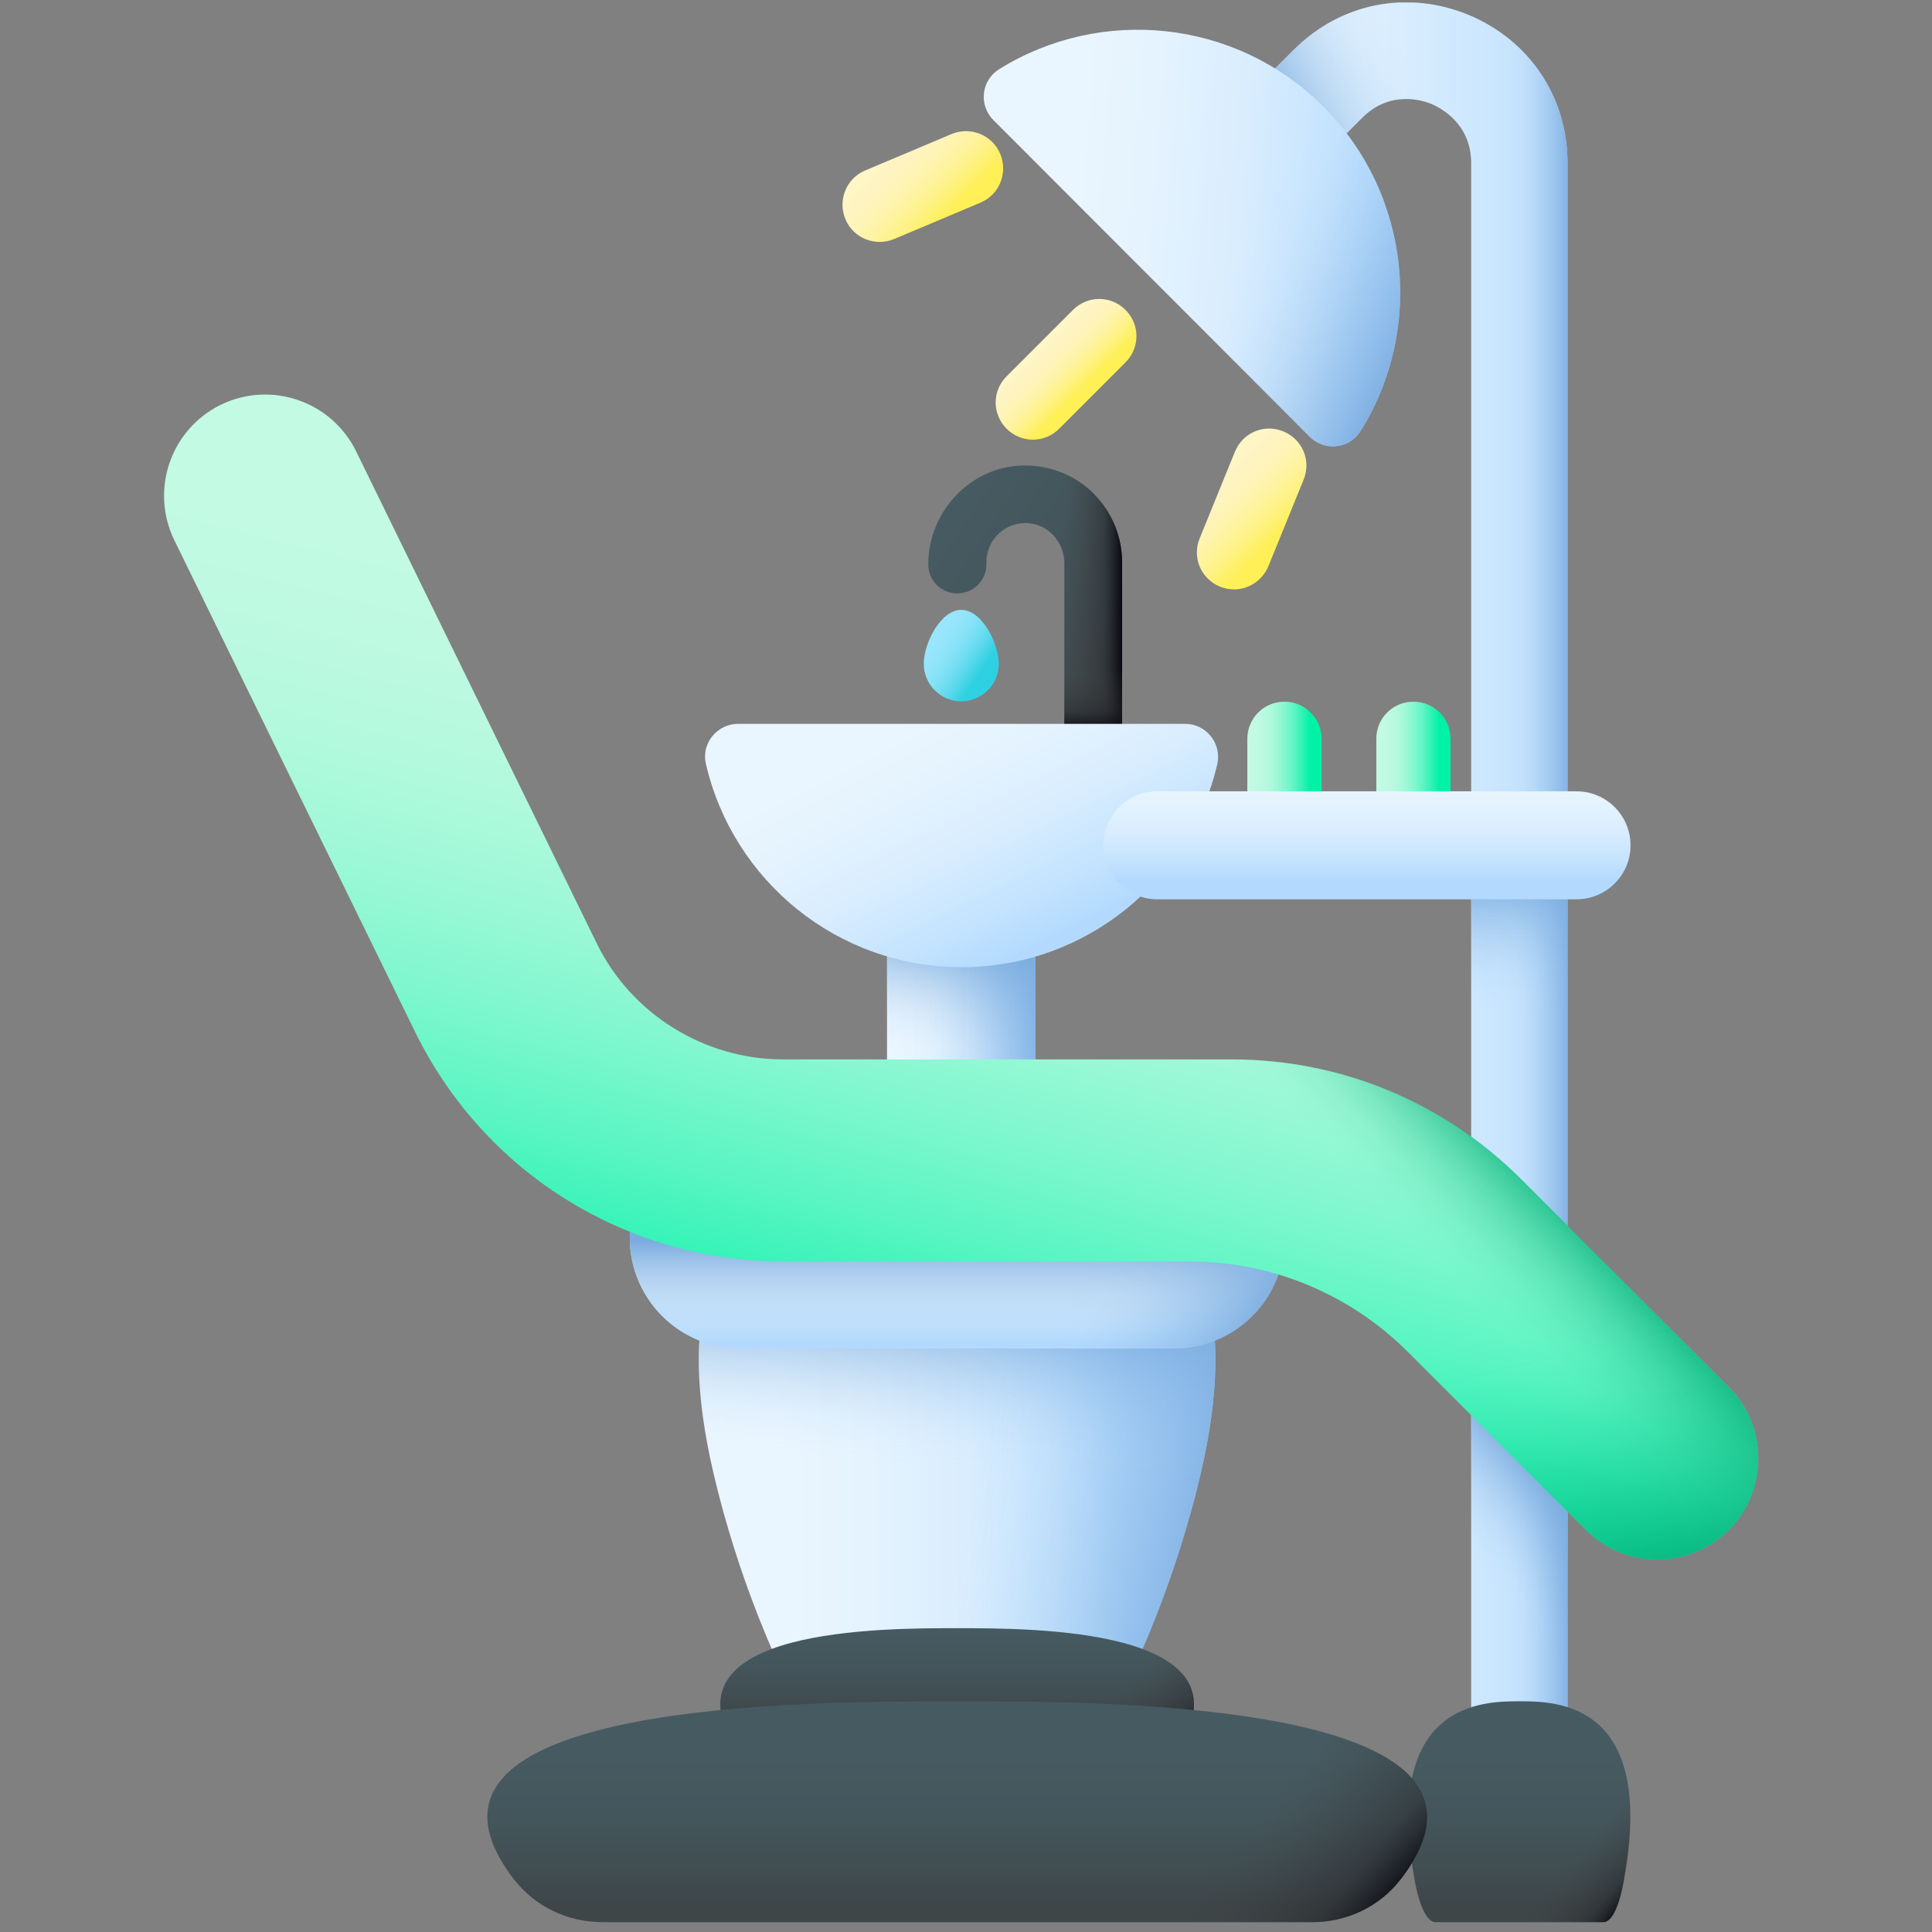 <svg width="94" height="94" viewBox="0 0 94 94" fill="none" xmlns="http://www.w3.org/2000/svg">
<rect x="0" y="0" width="94" height="94" fill="#808080" stroke="none"/>
<g clip-path="url(#clip0_96_1893)">
<path d="M48.977 20.861C48.265 20.149 48.265 19.018 48.977 18.307L52.206 15.078C52.917 14.367 54.048 14.367 54.759 15.078C55.471 15.79 55.471 16.921 54.759 17.632L51.549 20.843C50.837 21.572 49.688 21.572 48.977 20.861Z" fill="url(#paint0_linear_96_1893)"/>
<path d="M59.356 28.541C58.426 28.158 57.988 27.118 58.371 26.188L60.086 21.974C60.469 21.043 61.509 20.606 62.439 20.989C63.37 21.372 63.808 22.412 63.425 23.342L61.71 27.556C61.327 28.468 60.287 28.924 59.356 28.541Z" fill="url(#paint1_linear_96_1893)"/>
<path d="M43.504 11.63C42.592 12.014 41.516 11.594 41.133 10.664C40.749 9.752 41.169 8.675 42.099 8.292L46.295 6.523C47.207 6.14 48.283 6.559 48.666 7.489C49.05 8.402 48.63 9.478 47.7 9.861L43.504 11.63Z" fill="url(#paint2_linear_96_1893)"/>
<path d="M62.494 42.296C61.491 42.296 60.688 41.493 60.688 40.49V35.947C60.688 34.944 61.491 34.141 62.494 34.141C63.497 34.141 64.3 34.944 64.3 35.947V40.49C64.3 41.493 63.497 42.296 62.494 42.296Z" fill="url(#paint3_linear_96_1893)"/>
<path d="M68.769 42.296C67.766 42.296 66.963 41.493 66.963 40.49V35.947C66.963 34.944 67.766 34.141 68.769 34.141C69.773 34.141 70.575 34.944 70.575 35.947V40.49C70.575 41.493 69.773 42.296 68.769 42.296Z" fill="url(#paint4_linear_96_1893)"/>
<path d="M43.157 41.821H50.381V55.029H43.157V41.821Z" fill="url(#paint5_linear_96_1893)"/>
<path d="M43.157 41.821H50.381V55.029H43.157V41.821Z" fill="url(#paint6_linear_96_1893)"/>
<path d="M43.157 41.821H50.381V55.029H43.157V41.821Z" fill="url(#paint7_linear_96_1893)"/>
<path d="M54.595 36.714H51.786V27.41C51.786 26.425 51.056 25.549 50.071 25.458C48.94 25.349 47.992 26.242 47.992 27.355V27.465C47.992 28.231 47.371 28.869 46.587 28.869H46.569C45.803 28.869 45.164 28.249 45.164 27.465C45.164 24.82 47.317 22.594 49.962 22.649C52.534 22.685 54.595 24.783 54.595 27.373V36.714Z" fill="url(#paint8_linear_96_1893)"/>
<path d="M54.595 27.355V36.713H51.786V27.41C51.786 26.534 51.202 25.75 50.381 25.513V22.649C52.753 22.922 54.595 24.929 54.595 27.355Z" fill="url(#paint9_linear_96_1893)"/>
<path d="M51.786 29.873H54.595V36.713H51.786V29.873Z" fill="url(#paint10_linear_96_1893)"/>
<path d="M57.66 35.218C58.681 35.218 59.448 36.166 59.229 37.169C57.915 42.825 52.844 47.057 46.788 47.057C40.731 47.057 35.66 42.843 34.346 37.169C34.109 36.166 34.894 35.218 35.915 35.218H57.66Z" fill="url(#paint11_linear_96_1893)"/>
<path d="M48.594 32.299C48.594 33.302 47.773 34.123 46.769 34.123C45.766 34.123 44.945 33.302 44.945 32.299C44.945 31.296 45.766 29.672 46.769 29.672C47.773 29.672 48.594 31.296 48.594 32.299Z" fill="url(#paint12_linear_96_1893)"/>
<path d="M76.267 86.314H71.579V7.946C71.579 6.012 70.101 5.264 69.663 5.063C69.207 4.881 67.638 4.37 66.27 5.738L63.242 8.766L59.922 5.446L62.95 2.418C65.23 0.138 68.478 -0.501 71.451 0.722C74.424 1.962 76.267 4.717 76.267 7.927V86.314Z" fill="url(#paint13_linear_96_1893)"/>
<path d="M76.267 7.946V9.022H71.579V7.946C71.579 6.012 70.101 5.264 69.663 5.063C69.207 4.881 67.638 4.37 66.27 5.738L63.242 8.766L59.922 5.446L62.95 2.418C65.23 0.138 68.478 -0.501 71.451 0.722C74.424 1.962 76.267 4.735 76.267 7.946Z" fill="url(#paint14_linear_96_1893)"/>
<path d="M63.716 21.244C64.446 21.974 65.65 21.846 66.197 20.971C69.28 16.045 68.66 9.478 64.391 5.191C60.104 0.904 53.537 0.302 48.612 3.367C47.736 3.914 47.608 5.118 48.338 5.848L63.716 21.244Z" fill="url(#paint15_linear_96_1893)"/>
<path d="M63.716 21.244C64.446 21.974 65.65 21.846 66.197 20.97C69.28 16.045 68.66 9.478 64.391 5.191C63.57 4.37 62.676 3.695 61.728 3.148L53.665 11.211L63.716 21.244Z" fill="url(#paint16_linear_96_1893)"/>
<path d="M71.579 0.795V86.332H76.267V7.946C76.267 4.771 74.479 2.053 71.579 0.795Z" fill="url(#paint17_linear_96_1893)"/>
<path d="M71.579 42.715H76.267V58.239H71.579V42.715Z" fill="url(#paint18_linear_96_1893)"/>
<path d="M71.579 62.107H76.267V86.314H71.579V62.107Z" fill="url(#paint19_linear_96_1893)"/>
<path d="M56.31 38.501H76.705C78.164 38.501 79.332 39.687 79.332 41.128C79.332 42.587 78.146 43.755 76.705 43.755H56.31C54.851 43.755 53.683 42.569 53.683 41.128C53.683 39.687 54.851 38.501 56.31 38.501Z" fill="url(#paint20_linear_96_1893)"/>
<path d="M73.932 82.775C72.199 82.775 67.255 82.775 68.824 91.44V91.458C69.061 92.772 69.444 93.52 69.828 93.52H78C78.401 93.52 78.766 92.772 79.003 91.458V91.44C80.609 82.775 75.665 82.775 73.932 82.775Z" fill="url(#paint21_linear_96_1893)"/>
<path d="M73.932 82.775C73.859 82.775 73.786 82.775 73.695 82.775V93.52H78.018C78.419 93.52 78.784 92.772 79.022 91.458V91.44C80.609 82.775 75.665 82.775 73.932 82.775Z" fill="url(#paint22_linear_96_1893)"/>
<path d="M58.426 71.665C56.164 81.352 50.618 91.057 46.569 91.057C42.519 91.057 36.973 81.352 34.711 71.665C31.045 55.995 42.519 55.995 46.569 55.995C50.618 55.995 62.075 55.995 58.426 71.665Z" fill="url(#paint23_linear_96_1893)"/>
<path d="M46.569 55.995C45.146 55.995 42.792 55.995 40.512 56.689V85.876C42.537 89.014 44.708 91.057 46.569 91.057C50.618 91.057 56.164 81.352 58.426 71.665C62.075 55.995 50.618 55.995 46.569 55.995Z" fill="url(#paint24_linear_96_1893)"/>
<path d="M46.569 55.995C42.519 55.995 31.063 56.014 34.711 71.665C35.003 72.924 35.368 74.201 35.751 75.442H57.368C57.769 74.201 58.116 72.924 58.408 71.665C62.075 55.995 50.618 55.995 46.569 55.995Z" fill="url(#paint25_linear_96_1893)"/>
<path d="M30.643 56.908H62.494V60.246C62.494 63.201 60.086 65.609 57.131 65.609H36.007C33.051 65.609 30.643 63.201 30.643 60.246V56.908Z" fill="url(#paint26_linear_96_1893)"/>
<path d="M30.643 56.908H62.494V60.246C62.494 63.201 60.086 65.609 57.131 65.609H36.007C33.051 65.609 30.643 63.201 30.643 60.246V56.908Z" fill="url(#paint27_linear_96_1893)"/>
<path d="M46.569 65.609H57.131C60.104 65.609 62.494 63.201 62.494 60.246V56.908H46.569V65.609Z" fill="url(#paint28_linear_96_1893)"/>
<path d="M77.161 74.438L68.496 65.773C65.686 62.964 61.874 61.377 57.897 61.377H38.104C34.365 61.377 30.735 60.337 27.56 58.367C24.386 56.397 21.851 53.569 20.209 50.231L8.479 26.279C7.293 23.834 8.297 20.898 10.741 19.694C13.185 18.508 16.122 19.511 17.326 21.956L29.038 45.907C30.716 49.337 34.273 51.544 38.086 51.544H59.922C65.249 51.544 70.247 53.624 74.005 57.382L84.111 67.488C86.026 69.403 86.026 72.523 84.111 74.438C82.196 76.354 79.076 76.354 77.161 74.438Z" fill="url(#paint29_linear_96_1893)"/>
<path d="M74.023 57.382C70.265 53.624 65.267 51.544 59.94 51.544H48.375V61.377H57.897C61.874 61.377 65.686 62.964 68.496 65.773L77.161 74.438C79.076 76.354 82.196 76.354 84.111 74.438C86.026 72.523 86.026 69.403 84.111 67.488L74.023 57.382Z" fill="url(#paint30_linear_96_1893)"/>
<path d="M68.496 65.773L77.161 74.438C79.076 76.354 82.196 76.354 84.111 74.438C86.026 72.523 86.026 69.403 84.111 67.488L78.146 61.505H59.721C63.023 61.906 66.124 63.402 68.496 65.773Z" fill="url(#paint31_linear_96_1893)"/>
<path d="M46.569 79.218C42.847 79.218 32.34 79.218 35.696 84.946V84.964C36.207 85.84 37.01 86.332 37.849 86.332H55.288C56.128 86.332 56.93 85.84 57.441 84.964V84.946C60.798 79.218 50.272 79.218 46.569 79.218Z" fill="url(#paint32_linear_96_1893)"/>
<path d="M46.569 79.218C46.423 79.218 46.259 79.218 46.076 79.218V86.314H55.288C56.128 86.314 56.93 85.821 57.441 84.946V84.928C60.798 79.218 50.272 79.218 46.569 79.218Z" fill="url(#paint33_linear_96_1893)"/>
<path d="M46.569 82.775C39.199 82.775 18.348 82.775 25.006 91.44L25.025 91.458C26.046 92.772 27.633 93.52 29.293 93.52H63.862C65.522 93.52 67.109 92.772 68.131 91.458L68.149 91.44C74.789 82.775 53.938 82.775 46.569 82.775Z" fill="url(#paint34_linear_96_1893)"/>
<path d="M46.569 82.775C46.277 82.775 45.949 82.775 45.602 82.775V93.52H63.862C65.522 93.52 67.109 92.772 68.131 91.458L68.149 91.44C74.789 82.775 53.938 82.775 46.569 82.775Z" fill="url(#paint35_linear_96_1893)"/>
</g>
<defs>
<linearGradient id="paint0_linear_96_1893" x1="50.815" y1="16.788" x2="52.791" y2="18.764" gradientUnits="userSpaceOnUse">
<stop stop-color="#FFF5C6"/>
<stop offset="0.184" stop-color="#FEF4C1"/>
<stop offset="0.374" stop-color="#FEF4B5"/>
<stop offset="0.568" stop-color="#FEF3A0"/>
<stop offset="0.764" stop-color="#FEF283"/>
<stop offset="0.96" stop-color="#FEF05E"/>
<stop offset="1" stop-color="#FEF056"/>
</linearGradient>
<linearGradient id="paint1_linear_96_1893" x1="59.309" y1="23.044" x2="62.252" y2="25.988" gradientUnits="userSpaceOnUse">
<stop stop-color="#FFF5C6"/>
<stop offset="0.184" stop-color="#FEF4C1"/>
<stop offset="0.374" stop-color="#FEF4B5"/>
<stop offset="0.568" stop-color="#FEF3A0"/>
<stop offset="0.764" stop-color="#FEF283"/>
<stop offset="0.96" stop-color="#FEF05E"/>
<stop offset="1" stop-color="#FEF056"/>
</linearGradient>
<linearGradient id="paint2_linear_96_1893" x1="43.333" y1="7.382" x2="46.247" y2="10.295" gradientUnits="userSpaceOnUse">
<stop stop-color="#FFF5C6"/>
<stop offset="0.184" stop-color="#FEF4C1"/>
<stop offset="0.374" stop-color="#FEF4B5"/>
<stop offset="0.568" stop-color="#FEF3A0"/>
<stop offset="0.764" stop-color="#FEF283"/>
<stop offset="0.96" stop-color="#FEF05E"/>
<stop offset="1" stop-color="#FEF056"/>
</linearGradient>
<linearGradient id="paint3_linear_96_1893" x1="60.958" y1="38.217" x2="63.753" y2="38.217" gradientUnits="userSpaceOnUse">
<stop stop-color="#C2FAE3"/>
<stop offset="0.139" stop-color="#BDF9E1"/>
<stop offset="0.282" stop-color="#B1F9DD"/>
<stop offset="0.428" stop-color="#9CF8D7"/>
<stop offset="0.576" stop-color="#7FF7CE"/>
<stop offset="0.725" stop-color="#5AF5C2"/>
<stop offset="0.873" stop-color="#2CF3B4"/>
<stop offset="1" stop-color="#00F2A6"/>
</linearGradient>
<linearGradient id="paint4_linear_96_1893" x1="67.233" y1="38.217" x2="70.028" y2="38.217" gradientUnits="userSpaceOnUse">
<stop stop-color="#C2FAE3"/>
<stop offset="0.139" stop-color="#BDF9E1"/>
<stop offset="0.282" stop-color="#B1F9DD"/>
<stop offset="0.428" stop-color="#9CF8D7"/>
<stop offset="0.576" stop-color="#7FF7CE"/>
<stop offset="0.725" stop-color="#5AF5C2"/>
<stop offset="0.873" stop-color="#2CF3B4"/>
<stop offset="1" stop-color="#00F2A6"/>
</linearGradient>
<linearGradient id="paint5_linear_96_1893" x1="43.462" y1="48.432" x2="50.561" y2="48.432" gradientUnits="userSpaceOnUse">
<stop stop-color="#EAF6FF"/>
<stop offset="0.265" stop-color="#E5F3FE"/>
<stop offset="0.54" stop-color="#D9EDFE"/>
<stop offset="0.818" stop-color="#C4E3FE"/>
<stop offset="1" stop-color="#B3DAFE"/>
</linearGradient>
<linearGradient id="paint6_linear_96_1893" x1="44.444" y1="48.432" x2="51.225" y2="48.432" gradientUnits="userSpaceOnUse">
<stop stop-color="#7BACDF" stop-opacity="0"/>
<stop offset="0.129" stop-color="#7BACDF" stop-opacity="0.019"/>
<stop offset="0.263" stop-color="#7BACDF" stop-opacity="0.075"/>
<stop offset="0.399" stop-color="#7BACDF" stop-opacity="0.168"/>
<stop offset="0.536" stop-color="#7BACDF" stop-opacity="0.298"/>
<stop offset="0.675" stop-color="#7BACDF" stop-opacity="0.466"/>
<stop offset="0.815" stop-color="#7BACDF" stop-opacity="0.672"/>
<stop offset="0.953" stop-color="#7BACDF" stop-opacity="0.911"/>
<stop offset="1" stop-color="#7BACDF"/>
</linearGradient>
<linearGradient id="paint7_linear_96_1893" x1="46.175" y1="51.797" x2="47.246" y2="45.73" gradientUnits="userSpaceOnUse">
<stop stop-color="#7BACDF" stop-opacity="0"/>
<stop offset="0.129" stop-color="#7BACDF" stop-opacity="0.019"/>
<stop offset="0.263" stop-color="#7BACDF" stop-opacity="0.075"/>
<stop offset="0.399" stop-color="#7BACDF" stop-opacity="0.168"/>
<stop offset="0.536" stop-color="#7BACDF" stop-opacity="0.298"/>
<stop offset="0.675" stop-color="#7BACDF" stop-opacity="0.466"/>
<stop offset="0.815" stop-color="#7BACDF" stop-opacity="0.672"/>
<stop offset="0.953" stop-color="#7BACDF" stop-opacity="0.911"/>
<stop offset="1" stop-color="#7BACDF"/>
</linearGradient>
<linearGradient id="paint8_linear_96_1893" x1="46.039" y1="26.028" x2="54.516" y2="31.65" gradientUnits="userSpaceOnUse">
<stop stop-color="#465A61"/>
<stop offset="0.398" stop-color="#44565C"/>
<stop offset="0.809" stop-color="#404C50"/>
<stop offset="1" stop-color="#3E4648"/>
</linearGradient>
<linearGradient id="paint9_linear_96_1893" x1="51.672" y1="29.689" x2="54.701" y2="29.689" gradientUnits="userSpaceOnUse">
<stop stop-color="#464646" stop-opacity="0"/>
<stop offset="0.673" stop-color="#252529" stop-opacity="0.463"/>
<stop offset="1" stop-color="#000009"/>
</linearGradient>
<linearGradient id="paint10_linear_96_1893" x1="53.189" y1="32.548" x2="53.189" y2="35.653" gradientUnits="userSpaceOnUse">
<stop stop-color="#464646" stop-opacity="0"/>
<stop offset="0.673" stop-color="#252529" stop-opacity="0.463"/>
<stop offset="1" stop-color="#000009"/>
</linearGradient>
<linearGradient id="paint11_linear_96_1893" x1="45.367" y1="34.298" x2="50.989" y2="45.721" gradientUnits="userSpaceOnUse">
<stop stop-color="#EAF6FF"/>
<stop offset="0.265" stop-color="#E5F3FE"/>
<stop offset="0.54" stop-color="#D9EDFE"/>
<stop offset="0.818" stop-color="#C4E3FE"/>
<stop offset="1" stop-color="#B3DAFE"/>
</linearGradient>
<linearGradient id="paint12_linear_96_1893" x1="45.412" y1="31.084" x2="47.775" y2="32.651" gradientUnits="userSpaceOnUse">
<stop stop-color="#99E6FC"/>
<stop offset="0.188" stop-color="#94E5FA"/>
<stop offset="0.383" stop-color="#88E2F7"/>
<stop offset="0.582" stop-color="#73DEF2"/>
<stop offset="0.782" stop-color="#56D8EB"/>
<stop offset="0.983" stop-color="#31D1E2"/>
<stop offset="1" stop-color="#2ED1E2"/>
</linearGradient>
<linearGradient id="paint13_linear_96_1893" x1="55.353" y1="43.219" x2="78.89" y2="43.219" gradientUnits="userSpaceOnUse">
<stop stop-color="#EAF6FF"/>
<stop offset="0.265" stop-color="#E5F3FE"/>
<stop offset="0.54" stop-color="#D9EDFE"/>
<stop offset="0.818" stop-color="#C4E3FE"/>
<stop offset="1" stop-color="#B3DAFE"/>
</linearGradient>
<linearGradient id="paint14_linear_96_1893" x1="69.712" y1="5.443" x2="63.287" y2="8.655" gradientUnits="userSpaceOnUse">
<stop stop-color="#7BACDF" stop-opacity="0"/>
<stop offset="0.129" stop-color="#7BACDF" stop-opacity="0.019"/>
<stop offset="0.263" stop-color="#7BACDF" stop-opacity="0.075"/>
<stop offset="0.399" stop-color="#7BACDF" stop-opacity="0.168"/>
<stop offset="0.536" stop-color="#7BACDF" stop-opacity="0.298"/>
<stop offset="0.675" stop-color="#7BACDF" stop-opacity="0.466"/>
<stop offset="0.815" stop-color="#7BACDF" stop-opacity="0.672"/>
<stop offset="0.953" stop-color="#7BACDF" stop-opacity="0.911"/>
<stop offset="1" stop-color="#7BACDF"/>
</linearGradient>
<linearGradient id="paint15_linear_96_1893" x1="51.267" y1="10.83" x2="67.597" y2="12.168" gradientUnits="userSpaceOnUse">
<stop stop-color="#EAF6FF"/>
<stop offset="0.265" stop-color="#E5F3FE"/>
<stop offset="0.54" stop-color="#D9EDFE"/>
<stop offset="0.818" stop-color="#C4E3FE"/>
<stop offset="1" stop-color="#B3DAFE"/>
</linearGradient>
<linearGradient id="paint16_linear_96_1893" x1="61.255" y1="11.501" x2="69.553" y2="15.65" gradientUnits="userSpaceOnUse">
<stop stop-color="#7BACDF" stop-opacity="0"/>
<stop offset="0.129" stop-color="#7BACDF" stop-opacity="0.019"/>
<stop offset="0.263" stop-color="#7BACDF" stop-opacity="0.075"/>
<stop offset="0.399" stop-color="#7BACDF" stop-opacity="0.168"/>
<stop offset="0.536" stop-color="#7BACDF" stop-opacity="0.298"/>
<stop offset="0.675" stop-color="#7BACDF" stop-opacity="0.466"/>
<stop offset="0.815" stop-color="#7BACDF" stop-opacity="0.672"/>
<stop offset="0.953" stop-color="#7BACDF" stop-opacity="0.911"/>
<stop offset="1" stop-color="#7BACDF"/>
</linearGradient>
<linearGradient id="paint17_linear_96_1893" x1="73.289" y1="43.553" x2="76.513" y2="43.553" gradientUnits="userSpaceOnUse">
<stop stop-color="#7BACDF" stop-opacity="0"/>
<stop offset="0.129" stop-color="#7BACDF" stop-opacity="0.019"/>
<stop offset="0.263" stop-color="#7BACDF" stop-opacity="0.075"/>
<stop offset="0.399" stop-color="#7BACDF" stop-opacity="0.168"/>
<stop offset="0.536" stop-color="#7BACDF" stop-opacity="0.298"/>
<stop offset="0.675" stop-color="#7BACDF" stop-opacity="0.466"/>
<stop offset="0.815" stop-color="#7BACDF" stop-opacity="0.672"/>
<stop offset="0.953" stop-color="#7BACDF" stop-opacity="0.911"/>
<stop offset="1" stop-color="#7BACDF"/>
</linearGradient>
<linearGradient id="paint18_linear_96_1893" x1="73.928" y1="49.145" x2="73.928" y2="42.513" gradientUnits="userSpaceOnUse">
<stop stop-color="#7BACDF" stop-opacity="0"/>
<stop offset="0.129" stop-color="#7BACDF" stop-opacity="0.019"/>
<stop offset="0.263" stop-color="#7BACDF" stop-opacity="0.075"/>
<stop offset="0.399" stop-color="#7BACDF" stop-opacity="0.168"/>
<stop offset="0.536" stop-color="#7BACDF" stop-opacity="0.298"/>
<stop offset="0.675" stop-color="#7BACDF" stop-opacity="0.466"/>
<stop offset="0.815" stop-color="#7BACDF" stop-opacity="0.672"/>
<stop offset="0.953" stop-color="#7BACDF" stop-opacity="0.911"/>
<stop offset="1" stop-color="#7BACDF"/>
</linearGradient>
<linearGradient id="paint19_linear_96_1893" x1="71.806" y1="76.126" x2="75.822" y2="72.512" gradientUnits="userSpaceOnUse">
<stop stop-color="#7BACDF" stop-opacity="0"/>
<stop offset="0.129" stop-color="#7BACDF" stop-opacity="0.019"/>
<stop offset="0.263" stop-color="#7BACDF" stop-opacity="0.075"/>
<stop offset="0.399" stop-color="#7BACDF" stop-opacity="0.168"/>
<stop offset="0.536" stop-color="#7BACDF" stop-opacity="0.298"/>
<stop offset="0.675" stop-color="#7BACDF" stop-opacity="0.466"/>
<stop offset="0.815" stop-color="#7BACDF" stop-opacity="0.672"/>
<stop offset="0.953" stop-color="#7BACDF" stop-opacity="0.911"/>
<stop offset="1" stop-color="#7BACDF"/>
</linearGradient>
<linearGradient id="paint20_linear_96_1893" x1="66.506" y1="37.634" x2="66.506" y2="42.81" gradientUnits="userSpaceOnUse">
<stop stop-color="#EAF6FF"/>
<stop offset="0.265" stop-color="#E5F3FE"/>
<stop offset="0.54" stop-color="#D9EDFE"/>
<stop offset="0.818" stop-color="#C4E3FE"/>
<stop offset="1" stop-color="#B3DAFE"/>
</linearGradient>
<linearGradient id="paint21_linear_96_1893" x1="73.928" y1="85.555" x2="73.928" y2="92.655" gradientUnits="userSpaceOnUse">
<stop stop-color="#465A61"/>
<stop offset="0.398" stop-color="#44565C"/>
<stop offset="0.809" stop-color="#404C50"/>
<stop offset="1" stop-color="#3E4648"/>
</linearGradient>
<linearGradient id="paint22_linear_96_1893" x1="76.978" y1="89.756" x2="79.86" y2="92.191" gradientUnits="userSpaceOnUse">
<stop stop-color="#464646" stop-opacity="0"/>
<stop offset="0.673" stop-color="#252529" stop-opacity="0.463"/>
<stop offset="1" stop-color="#000009"/>
</linearGradient>
<linearGradient id="paint23_linear_96_1893" x1="37.648" y1="73.525" x2="54.964" y2="73.525" gradientUnits="userSpaceOnUse">
<stop stop-color="#EAF6FF"/>
<stop offset="0.265" stop-color="#E5F3FE"/>
<stop offset="0.54" stop-color="#D9EDFE"/>
<stop offset="0.818" stop-color="#C4E3FE"/>
<stop offset="1" stop-color="#B3DAFE"/>
</linearGradient>
<linearGradient id="paint24_linear_96_1893" x1="47.265" y1="73.379" x2="59.178" y2="75.922" gradientUnits="userSpaceOnUse">
<stop stop-color="#7BACDF" stop-opacity="0"/>
<stop offset="0.129" stop-color="#7BACDF" stop-opacity="0.019"/>
<stop offset="0.263" stop-color="#7BACDF" stop-opacity="0.075"/>
<stop offset="0.399" stop-color="#7BACDF" stop-opacity="0.168"/>
<stop offset="0.536" stop-color="#7BACDF" stop-opacity="0.298"/>
<stop offset="0.675" stop-color="#7BACDF" stop-opacity="0.466"/>
<stop offset="0.815" stop-color="#7BACDF" stop-opacity="0.672"/>
<stop offset="0.953" stop-color="#7BACDF" stop-opacity="0.911"/>
<stop offset="1" stop-color="#7BACDF"/>
</linearGradient>
<linearGradient id="paint25_linear_96_1893" x1="46.226" y1="71.328" x2="46.762" y2="63.297" gradientUnits="userSpaceOnUse">
<stop stop-color="#7BACDF" stop-opacity="0"/>
<stop offset="0.129" stop-color="#7BACDF" stop-opacity="0.019"/>
<stop offset="0.263" stop-color="#7BACDF" stop-opacity="0.075"/>
<stop offset="0.399" stop-color="#7BACDF" stop-opacity="0.168"/>
<stop offset="0.536" stop-color="#7BACDF" stop-opacity="0.298"/>
<stop offset="0.675" stop-color="#7BACDF" stop-opacity="0.466"/>
<stop offset="0.815" stop-color="#7BACDF" stop-opacity="0.672"/>
<stop offset="0.953" stop-color="#7BACDF" stop-opacity="0.911"/>
<stop offset="1" stop-color="#7BACDF"/>
</linearGradient>
<linearGradient id="paint26_linear_96_1893" x1="46.569" y1="60.391" x2="46.569" y2="65.373" gradientUnits="userSpaceOnUse">
<stop stop-color="#EAF6FF"/>
<stop offset="0.265" stop-color="#E5F3FE"/>
<stop offset="0.54" stop-color="#D9EDFE"/>
<stop offset="0.818" stop-color="#C4E3FE"/>
<stop offset="1" stop-color="#B3DAFE"/>
</linearGradient>
<linearGradient id="paint27_linear_96_1893" x1="46.569" y1="65.879" x2="46.569" y2="60.385" gradientUnits="userSpaceOnUse">
<stop stop-color="#7BACDF" stop-opacity="0"/>
<stop offset="0.129" stop-color="#7BACDF" stop-opacity="0.019"/>
<stop offset="0.263" stop-color="#7BACDF" stop-opacity="0.075"/>
<stop offset="0.399" stop-color="#7BACDF" stop-opacity="0.168"/>
<stop offset="0.536" stop-color="#7BACDF" stop-opacity="0.298"/>
<stop offset="0.675" stop-color="#7BACDF" stop-opacity="0.466"/>
<stop offset="0.815" stop-color="#7BACDF" stop-opacity="0.672"/>
<stop offset="0.953" stop-color="#7BACDF" stop-opacity="0.911"/>
<stop offset="1" stop-color="#7BACDF"/>
</linearGradient>
<linearGradient id="paint28_linear_96_1893" x1="53.635" y1="60.732" x2="61.13" y2="65.149" gradientUnits="userSpaceOnUse">
<stop stop-color="#7BACDF" stop-opacity="0"/>
<stop offset="0.129" stop-color="#7BACDF" stop-opacity="0.019"/>
<stop offset="0.263" stop-color="#7BACDF" stop-opacity="0.075"/>
<stop offset="0.399" stop-color="#7BACDF" stop-opacity="0.168"/>
<stop offset="0.536" stop-color="#7BACDF" stop-opacity="0.298"/>
<stop offset="0.675" stop-color="#7BACDF" stop-opacity="0.466"/>
<stop offset="0.815" stop-color="#7BACDF" stop-opacity="0.672"/>
<stop offset="0.953" stop-color="#7BACDF" stop-opacity="0.911"/>
<stop offset="1" stop-color="#7BACDF"/>
</linearGradient>
<linearGradient id="paint29_linear_96_1893" x1="49.928" y1="34.907" x2="41.511" y2="68.573" gradientUnits="userSpaceOnUse">
<stop stop-color="#C2FAE3"/>
<stop offset="0.139" stop-color="#BDF9E1"/>
<stop offset="0.282" stop-color="#B1F9DD"/>
<stop offset="0.428" stop-color="#9CF8D7"/>
<stop offset="0.576" stop-color="#7FF7CE"/>
<stop offset="0.725" stop-color="#5AF5C2"/>
<stop offset="0.873" stop-color="#2CF3B4"/>
<stop offset="1" stop-color="#00F2A6"/>
</linearGradient>
<linearGradient id="paint30_linear_96_1893" x1="68.961" y1="60.391" x2="73.948" y2="55.611" gradientUnits="userSpaceOnUse">
<stop stop-color="#07B27B" stop-opacity="0"/>
<stop offset="0.145" stop-color="#07B27B" stop-opacity="0.023"/>
<stop offset="0.295" stop-color="#07B27B" stop-opacity="0.093"/>
<stop offset="0.448" stop-color="#07B27B" stop-opacity="0.21"/>
<stop offset="0.602" stop-color="#07B27B" stop-opacity="0.373"/>
<stop offset="0.758" stop-color="#07B27B" stop-opacity="0.584"/>
<stop offset="0.913" stop-color="#07B27B" stop-opacity="0.837"/>
<stop offset="1" stop-color="#07B27B"/>
</linearGradient>
<linearGradient id="paint31_linear_96_1893" x1="72.448" y1="65.158" x2="75.565" y2="78.251" gradientUnits="userSpaceOnUse">
<stop stop-color="#07B27B" stop-opacity="0"/>
<stop offset="0.145" stop-color="#07B27B" stop-opacity="0.023"/>
<stop offset="0.295" stop-color="#07B27B" stop-opacity="0.093"/>
<stop offset="0.448" stop-color="#07B27B" stop-opacity="0.21"/>
<stop offset="0.602" stop-color="#07B27B" stop-opacity="0.373"/>
<stop offset="0.758" stop-color="#07B27B" stop-opacity="0.584"/>
<stop offset="0.913" stop-color="#07B27B" stop-opacity="0.837"/>
<stop offset="1" stop-color="#07B27B"/>
</linearGradient>
<linearGradient id="paint32_linear_96_1893" x1="46.569" y1="79.287" x2="46.569" y2="83.571" gradientUnits="userSpaceOnUse">
<stop stop-color="#465A61"/>
<stop offset="0.398" stop-color="#44565C"/>
<stop offset="0.809" stop-color="#404C50"/>
<stop offset="1" stop-color="#3E4648"/>
</linearGradient>
<linearGradient id="paint33_linear_96_1893" x1="52.595" y1="84.522" x2="56.045" y2="87.438" gradientUnits="userSpaceOnUse">
<stop stop-color="#464646" stop-opacity="0"/>
<stop offset="0.673" stop-color="#252529" stop-opacity="0.463"/>
<stop offset="1" stop-color="#000009"/>
</linearGradient>
<linearGradient id="paint34_linear_96_1893" x1="46.569" y1="85.555" x2="46.569" y2="92.655" gradientUnits="userSpaceOnUse">
<stop stop-color="#465A61"/>
<stop offset="0.398" stop-color="#44565C"/>
<stop offset="0.809" stop-color="#404C50"/>
<stop offset="1" stop-color="#3E4648"/>
</linearGradient>
<linearGradient id="paint35_linear_96_1893" x1="58.632" y1="91.242" x2="64.967" y2="96.596" gradientUnits="userSpaceOnUse">
<stop stop-color="#464646" stop-opacity="0"/>
<stop offset="0.673" stop-color="#252529" stop-opacity="0.463"/>
<stop offset="1" stop-color="#000009"/>
</linearGradient>
<clipPath id="clip0_96_1893">
<rect width="93.4" height="93.4" fill="white" transform="translate(0.069 0.12)"/>
</clipPath>
</defs>
</svg>
